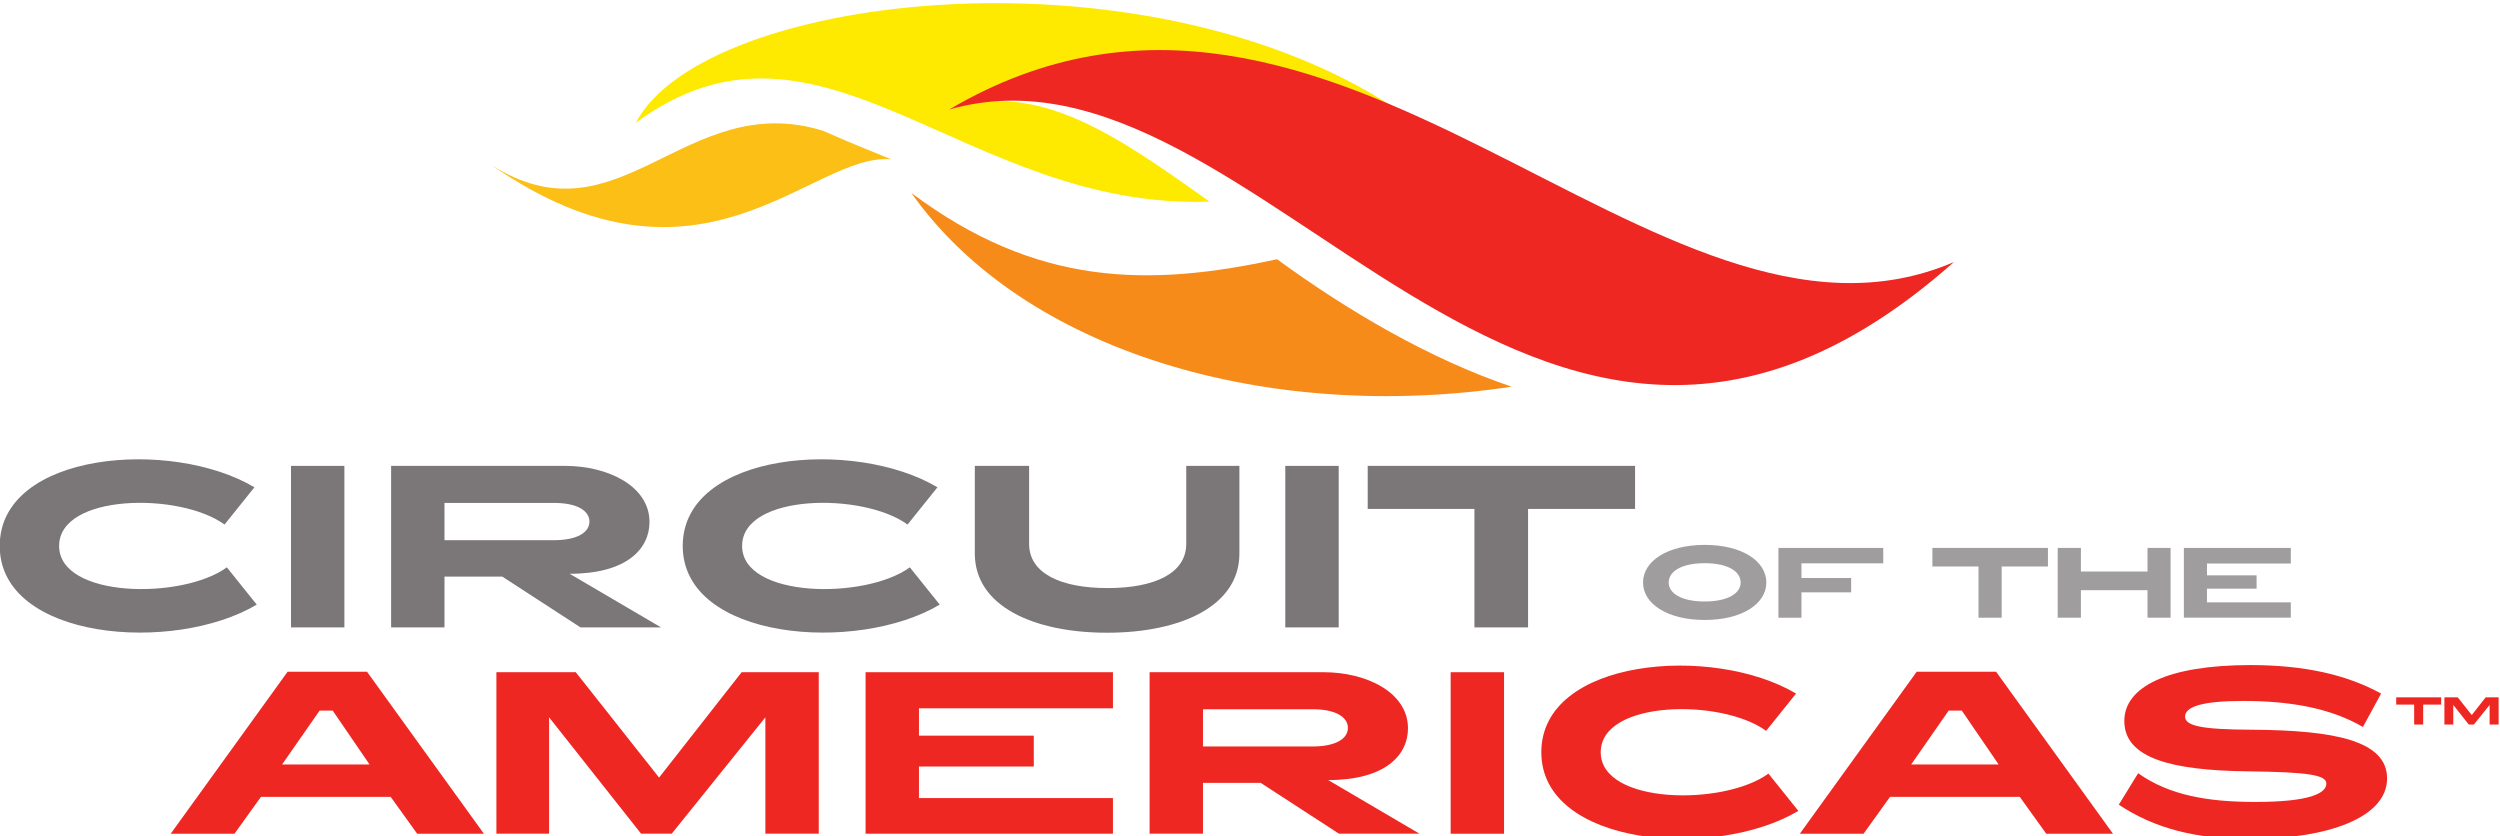 <svg xmlns:dc="http://purl.org/dc/elements/1.1/" xmlns:cc="http://creativecommons.org/ns#" xmlns:rdf="http://www.w3.org/1999/02/22-rdf-syntax-ns#" xmlns:svg="http://www.w3.org/2000/svg" xmlns="http://www.w3.org/2000/svg" width="358.767" height="120" id="svg2985" xml:space="preserve">    <defs id="defs2989"></defs>  <g transform="matrix(1.25,0,0,-1.25,-90.729,1032.948)" id="g2993">    <g transform="matrix(0.998,0,0,0.998,0.113,1.139)" id="g6270">      <g transform="translate(129.151,807.889)" id="g5397">        <path d="M 0,0 C 14.723,-9.357 22.271,8.823 38.119,3.948 39.37,3.427 40.428,2.923 42.209,2.2 L 46.003,0.65 C 36.816,1.526 24.222,-16.845 0,0" id="path5399" style="fill:#fbbf16;fill-opacity:1;fill-rule:evenodd;stroke:none"></path>      </g>      <g transform="translate(211.752,803.681)" id="g5401">        <path d="M 0,0 C -10.781,7.682 -19.833,14.052 -29.97,10.583 -11.103,21.1 6.356,16.931 22.824,9.739 -6.133,30.131 -58.145,24.171 -65.993,9.059 -44.73,24.813 -28.221,-1.002 0,0" id="path5403" style="fill:#fee901;fill-opacity:1;fill-rule:nonzero;stroke:none"></path>      </g>      <g transform="translate(219.523,797.051)" id="g5405">        <path d="M 0,0 C -14.728,-3.198 -27.667,-3.167 -42.074,7.631 -29.156,-10.688 -0.973,-18.876 26.983,-14.662 17.592,-11.493 8.122,-5.934 0,0" id="path5407" style="fill:#f68b1a;fill-opacity:1;fill-rule:nonzero;stroke:none"></path>      </g>      <g transform="translate(297.383,796.727)" id="g5409">        <path d="M 0,0 C -34.315,-14.732 -71.123,43.736 -115.599,17.537 -79.806,27.822 -48.912,-43.395 0,0" id="path5411" style="fill:#ee2722;fill-opacity:1;fill-rule:evenodd;stroke:none"></path>      </g>      <g transform="translate(264.574,759.862)" id="g5413">        <path d="m 0,0 c 0,-1.197 1.385,-2.18 4.144,-2.18 2.753,0 4.134,0.983 4.134,2.18 0,1.23 -1.381,2.223 -4.134,2.223 C 1.385,2.223 0,1.23 0,0 m 11.232,0 c 0,-2.457 -2.801,-4.307 -7.088,-4.307 -4.284,0 -7.095,1.85 -7.095,4.307 0,2.473 2.811,4.33 7.095,4.33 4.287,0 7.088,-1.857 7.088,-4.33" id="path5415" style="fill:#a09d9e;fill-opacity:1;fill-rule:nonzero;stroke:none"></path>      </g>      <g transform="translate(277.196,755.815)" id="g5417">        <path d="m 0,0 0,8.028 12.059,0 0,-1.77 -9.407,0 0,-1.693 5.715,0 0,-1.649 -5.715,0 L 2.652,0 0,0 z" id="path5419" style="fill:#a09d9e;fill-opacity:1;fill-rule:nonzero;stroke:none"></path>      </g>      <g transform="translate(294.909,761.706)" id="g5421">        <path d="m 0,0 0,2.138 13.292,0 0,-2.138 -5.32,0 0,-5.891 -2.667,0 L 5.305,0 0,0 z" id="path5423" style="fill:#a09d9e;fill-opacity:1;fill-rule:nonzero;stroke:none"></path>      </g>      <g transform="translate(311.993,755.815)" id="g5425">        <path d="m 0,0 -2.668,0 0,8.028 2.668,0 0,-2.716 7.663,0 0,2.716 2.651,0 0,-8.028 -2.651,0 0,3.168 L 0,3.168 0,0 z" id="path5427" style="fill:#a09d9e;fill-opacity:1;fill-rule:nonzero;stroke:none"></path>      </g>      <g transform="translate(336.14,762.05)" id="g5429">        <path d="m 0,0 -9.646,0 0,-1.359 5.709,0 0,-1.534 -5.709,0 0,-1.572 9.646,0 0,-1.769 -12.302,0 0,8.028 L 0,1.794 0,0 z" id="path5431" style="fill:#a09d9e;fill-opacity:1;fill-rule:nonzero;stroke:none"></path>      </g>      <path d="m 106.092,773.279 6.14,0 0,-18.579 -6.14,0 0,18.579 z" id="path5433" style="fill:#7b7678;fill-opacity:1;fill-rule:nonzero;stroke:none"></path>      <g transform="translate(123.747,769.017)" id="g5435">        <path d="m 0,0 0,-4.285 12.574,0 c 2.754,0 4.1,0.926 4.1,2.14 C 16.674,-0.95 15.356,0 12.625,0 L 0,0 z m 24.906,-14.316 -9.261,0 -9.002,5.846 -6.643,0 0,-5.846 -6.139,0 0,18.579 20.009,0 c 4.951,0 9.713,-2.33 9.713,-6.457 0,-3.073 -2.595,-5.955 -9.184,-5.955 l 10.507,-6.167 z" id="path5437" style="fill:#7b7678;fill-opacity:1;fill-rule:nonzero;stroke:none"></path>      </g>      <g transform="translate(199.972,754.088)" id="g5439">        <path d="m 0,0 c -8.441,0 -15.217,3.047 -15.217,9.106 l 0,10.085 6.244,0 0,-8.972 c 0,-3.386 3.626,-5.083 9.025,-5.083 5.426,0 9.052,1.697 9.052,5.083 l 0,8.972 6.115,0 0,-10.085 C 15.219,3.047 8.442,0 0,0" id="path5441" style="fill:#7b7678;fill-opacity:1;fill-rule:nonzero;stroke:none"></path>      </g>      <path d="m 220.47,773.279 6.142,0 0,-18.579 -6.142,0 0,18.579 z" id="path5443" style="fill:#7b7678;fill-opacity:1;fill-rule:nonzero;stroke:none"></path>      <g transform="translate(229.95,768.327)" id="g5445">        <path d="m 0,0 0,4.952 30.757,0 0,-4.952 -12.31,0 0,-13.627 -6.17,0 L 12.277,0 0,0 z" id="path5447" style="fill:#7b7678;fill-opacity:1;fill-rule:nonzero;stroke:none"></path>      </g>      <g transform="translate(151.154,764.069)" id="g5449">        <path d="m 0,0 c 0,-10.848 20.04,-12.424 29.564,-6.748 l -3.441,4.289 C 21.024,-6.198 6.83,-6.033 6.83,0 c 0,6.033 13.928,6.197 19.031,2.461 l 3.44,4.287 C 19.776,12.424 0,10.847 0,0" id="path5451" style="fill:#7b7678;fill-opacity:1;fill-rule:nonzero;stroke:none"></path>      </g>      <g transform="translate(72.584,764.069)" id="g5453">        <path d="m 0,0 c 0,-10.848 20.04,-12.424 29.565,-6.748 l -3.439,4.289 C 21.024,-6.198 6.832,-6.033 6.832,0 c 0,6.033 13.927,6.197 19.029,2.461 l 3.438,4.287 C 19.776,12.424 0,10.847 0,0" id="path5455" style="fill:#7b7678;fill-opacity:1;fill-rule:nonzero;stroke:none"></path>      </g>      <g transform="translate(109.38,745.128)" id="g5457">        <path d="m 0,0 -4.313,-6.193 10.058,0 L 1.509,0 0,0 z m -6.747,-9.925 -3.045,-4.235 -7.334,0 13.446,18.633 9.133,0 13.446,-18.633 -7.676,0 -3.044,4.235 -14.926,0 z" id="path5459" style="fill:#ee2722;fill-opacity:1;fill-rule:nonzero;stroke:none"></path>      </g>      <g transform="translate(148.431,737.423)" id="g5461">        <path d="m 0,0 9.5,12.122 8.869,0 0,-18.577 -6.14,0 0,13.389 -10.773,-13.389 -3.522,0 -10.586,13.389 0,-13.389 -6.06,0 0,18.577 9.13,0 L 0,0 z" id="path5463" style="fill:#ee2722;fill-opacity:1;fill-rule:nonzero;stroke:none"></path>      </g>      <g transform="translate(200.643,745.393)" id="g5465">        <path d="m 0,0 -22.315,0 0,-3.147 13.209,0 0,-3.549 -13.209,0 0,-3.631 22.315,0 0,-4.098 -28.456,0 0,18.577 L 0,4.152 0,0 z" id="path5467" style="fill:#ee2722;fill-opacity:1;fill-rule:nonzero;stroke:none"></path>      </g>      <g transform="translate(211,745.285)" id="g5469">        <path d="m 0,0 0,-4.285 12.573,0 c 2.753,0 4.101,0.923 4.101,2.141 0,1.19 -1.322,2.144 -4.049,2.144 L 0,0 z m 24.907,-14.317 -9.262,0 -9,5.845 -6.645,0 0,-5.845 -6.139,0 0,18.577 20.01,0 c 4.951,0 9.713,-2.326 9.713,-6.458 0,-3.069 -2.595,-5.949 -9.181,-5.949 l 10.504,-6.17 z" id="path5471" style="fill:#ee2722;fill-opacity:1;fill-rule:nonzero;stroke:none"></path>      </g>      <path d="m 239.492,749.545 6.142,0 0,-18.58 -6.142,0 0,18.58 z" id="path5473" style="fill:#ee2722;fill-opacity:1;fill-rule:nonzero;stroke:none"></path>      <g transform="translate(296.782,745.128)" id="g5475">        <path d="m 0,0 -4.311,-6.193 10.056,0 L 1.512,0 0,0 z m -6.747,-9.925 -3.042,-4.235 -7.332,0 13.444,18.633 9.132,0 13.445,-18.633 -7.675,0 -3.043,4.235 -14.929,0 z" id="path5477" style="fill:#ee2722;fill-opacity:1;fill-rule:nonzero;stroke:none"></path>      </g>      <g transform="translate(316.987,743.938)" id="g5479">        <path d="m 0,0 c 0,3.89 4.924,6.428 14.509,6.428 6.218,0 11.088,-1.111 15.031,-3.279 l -2.091,-3.841 c -3.81,2.224 -8.523,2.994 -13.789,2.994 -4.791,0 -6.67,-0.69 -6.67,-1.799 0,-1.086 1.958,-1.484 7.623,-1.512 9.633,-0.052 15.616,-1.267 15.616,-5.609 0,-4.418 -6.617,-6.961 -15.881,-6.961 -6.138,0 -10.879,1.217 -14.981,3.946 l 2.224,3.623 c 3.549,-2.541 8.045,-3.307 13.447,-3.307 6.249,0 8.203,0.977 8.203,2.119 0,1.004 -2.198,1.318 -9.026,1.401 C 5.56,-5.691 0,-4.343 0,0" id="path5481" style="fill:#ee2722;fill-opacity:1;fill-rule:nonzero;stroke:none"></path>      </g>      <g transform="translate(249.922,740.337)" id="g5483">        <path d="m 0,0 c 0,-10.847 20.041,-12.423 29.567,-6.745 l -3.44,4.29 C 21.022,-6.196 6.833,-6.032 6.833,0 c 0,6.034 13.929,6.199 19.028,2.461 L 29.302,6.75 C 19.777,12.426 0,10.848 0,0" id="path5485" style="fill:#ee2722;fill-opacity:1;fill-rule:nonzero;stroke:none"></path>      </g>      <g transform="translate(348.264,745.821)" id="g5487">        <path d="m 0,0 0,0.834 5.173,0 0,-0.834 -2.07,0 0,-2.292 -1.038,0 L 2.065,0 0,0 z" id="path5489" style="fill:#ee2722;fill-opacity:1;fill-rule:nonzero;stroke:none"></path>      </g>      <g transform="translate(356.957,744.614)" id="g5491">        <path d="m 0,0 1.596,2.041 1.492,0 0,-3.126 -1.035,0 0,2.253 -1.81,-2.253 -0.593,0 -1.777,2.253 0,-2.253 -1.022,0 0,3.126 1.536,0 L 0,0 z" id="path5493" style="fill:#ee2722;fill-opacity:1;fill-rule:nonzero;stroke:none"></path>      </g>    </g>  </g></svg>